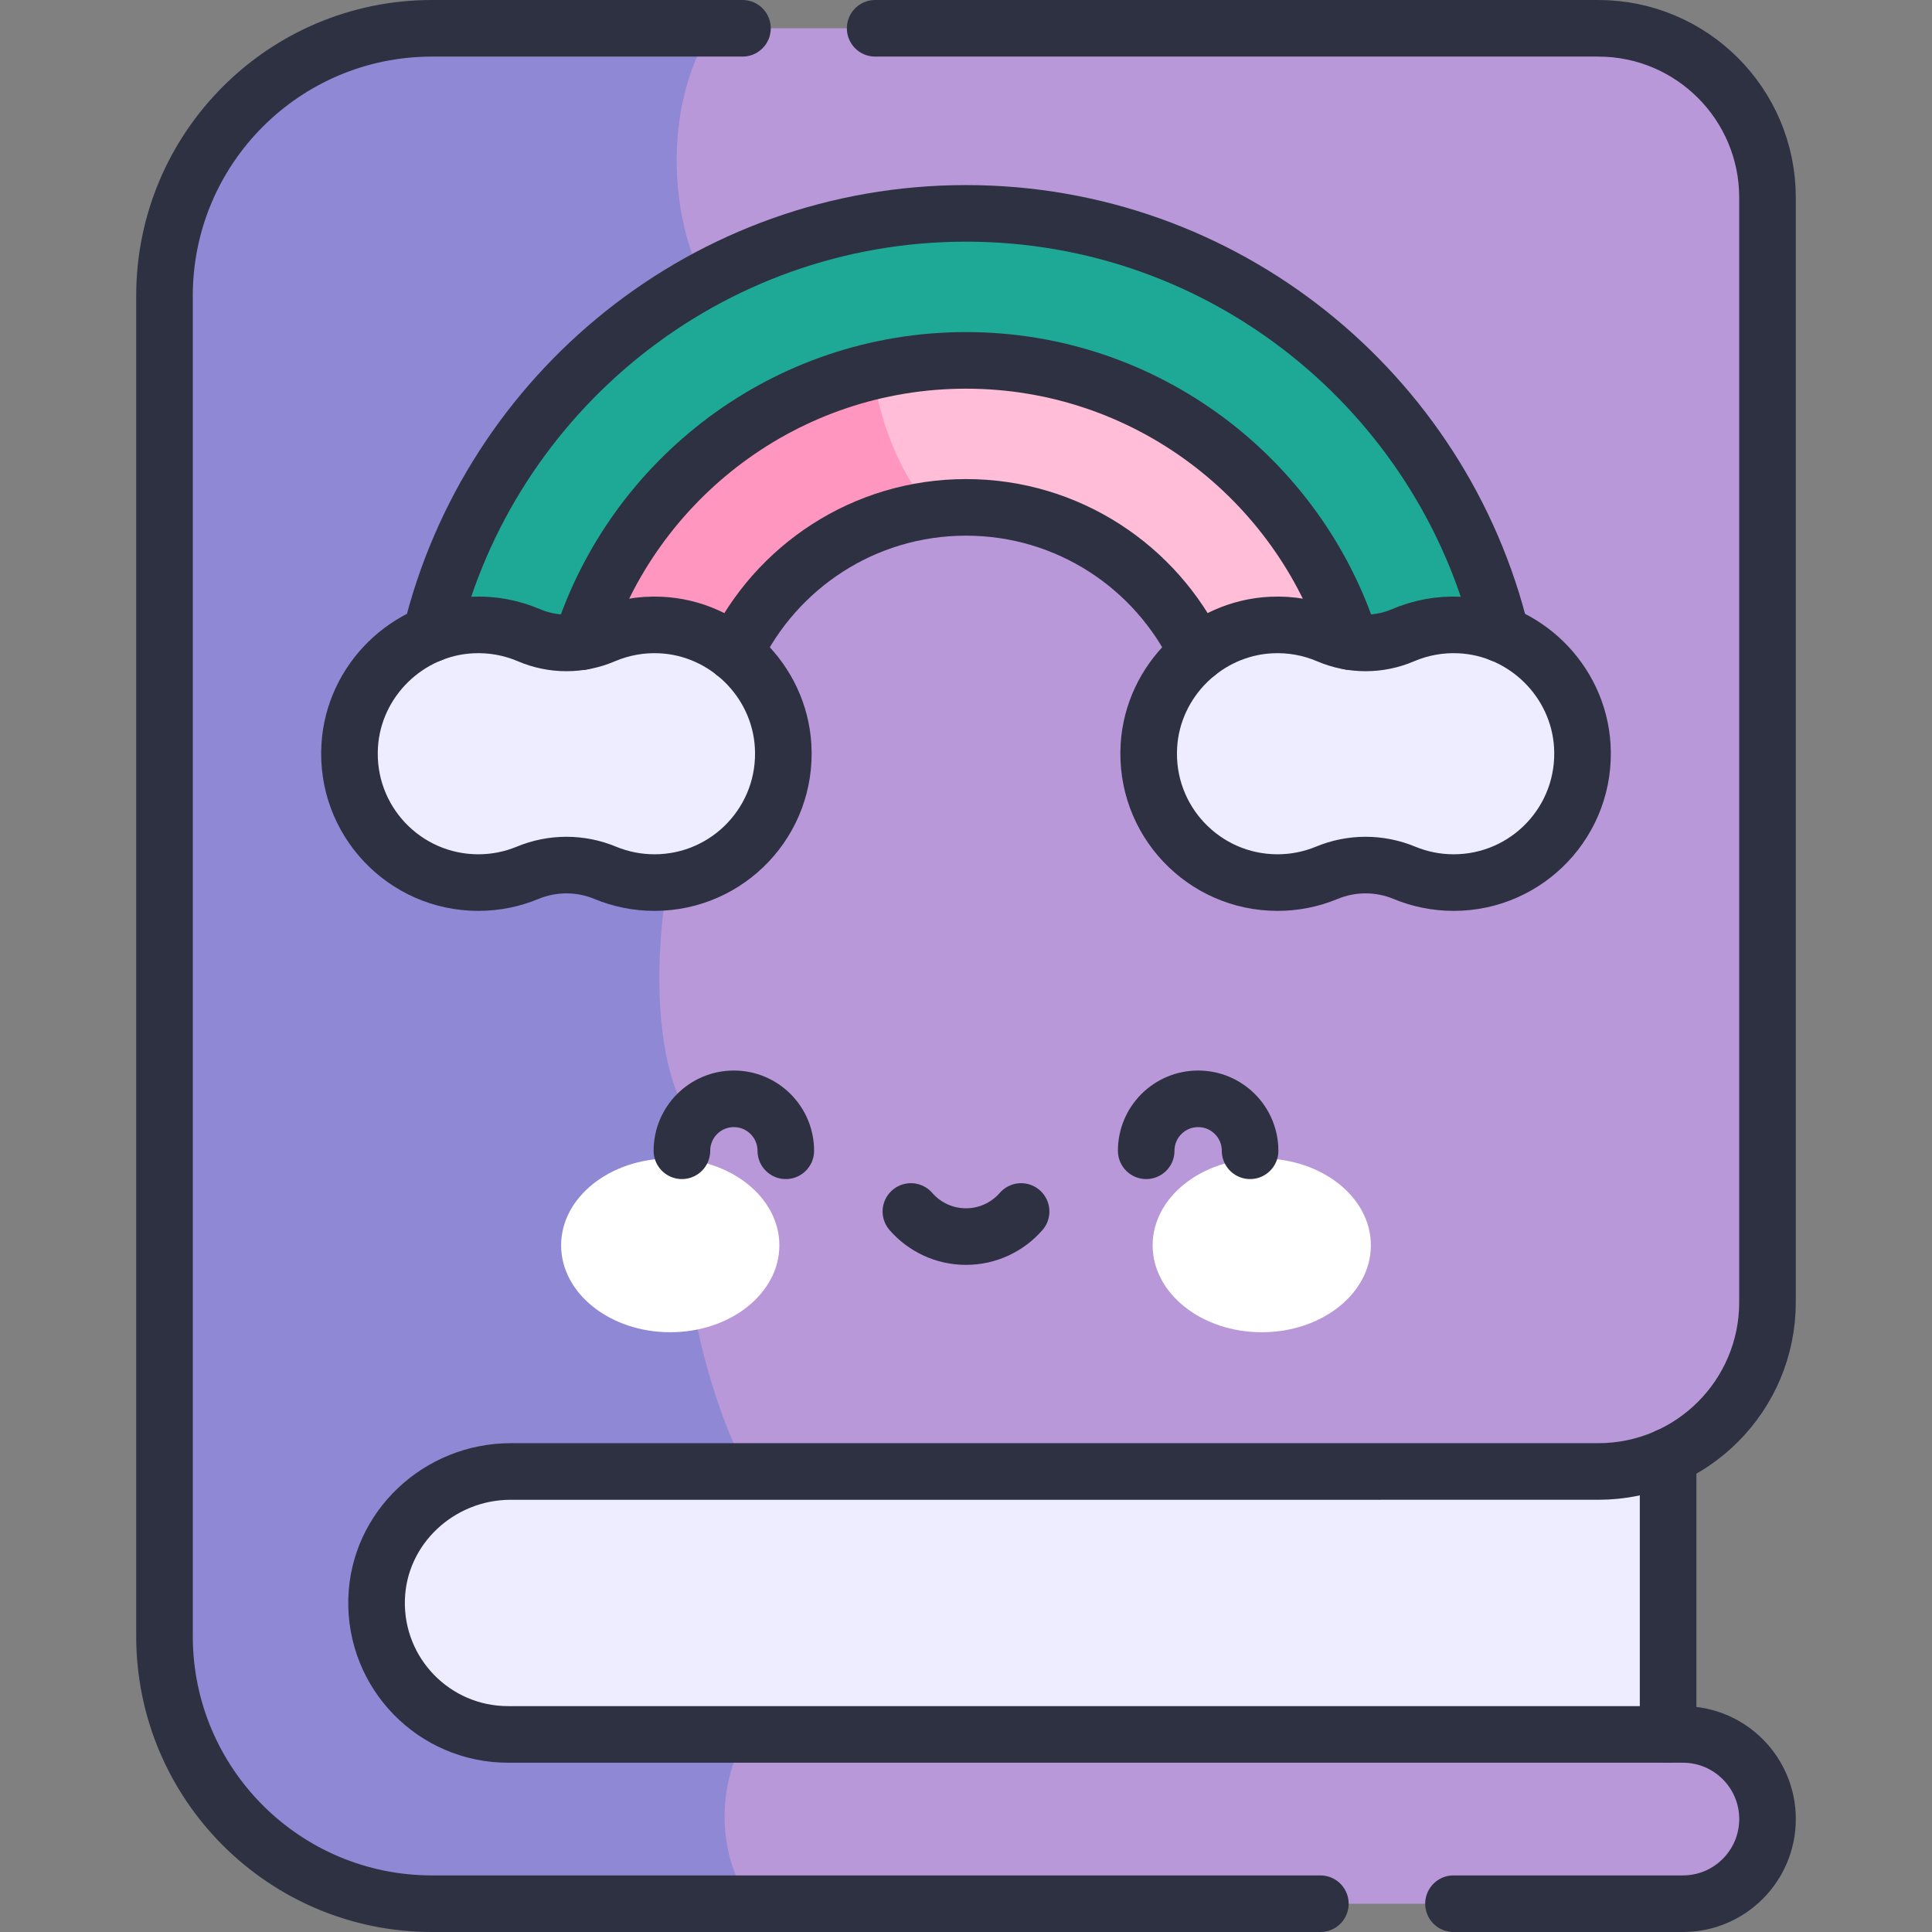 <?xml version="1.0" encoding="UTF-8"?><svg id="Layer_1" xmlns="http://www.w3.org/2000/svg" width="96" height="96" viewBox="0 0 96 96"><rect x="0" y="0" width="96" height="96" fill="#808080" stroke="none"/><path d="M15.828,69.608h67.059v19.983H15.828v-19.983Z" fill="#eeecff"/><path d="M87.826,9.817v54.889c0,4.645-3.766,8.411-8.411,8.411H25.378c-3.559,0-6.568,2.791-6.665,6.349-.101,3.691,2.861,6.716,6.529,6.716h58.379c2.323,0,4.206,1.883,4.206,4.206s-1.883,4.206-4.206,4.206H21.465c-7.34,0-13.291-5.951-13.291-13.291V14.697c0-7.34,5.951-13.291,13.291-13.291h57.951c4.645,0,8.411,3.766,8.411,8.411Z" fill="#b998da"/><path d="M37.373,94.594c-1.704-2.186-1.844-5.808-.259-8.412h-11.872c-3.669,0-6.631-3.024-6.529-6.716.097-3.558,3.106-6.349,6.665-6.349h11.765c-2.732-4.956-4.187-14.558-2.723-17.364-2.897-3.999-1.417-13.931.073-16.243l.316-12.198,1.355-11.498c-2.968-3.502-3.471-10.192-.79-14.408h-13.908c-7.34,0-13.291,5.951-13.291,13.291v66.605c0,7.34,5.951,13.291,13.291,13.291h15.909Z" fill="#8e88d5"/><path d="M33.304,66.198c2.995,0,5.422-1.933,5.422-4.318s-2.428-4.318-5.422-4.318-5.422,1.933-5.422,4.318,2.428,4.318,5.422,4.318Z" fill="#fff"/><path d="M62.696,66.198c2.995,0,5.422-1.933,5.422-4.318s-2.428-4.318-5.422-4.318-5.422,1.933-5.422,4.318,2.428,4.318,5.422,4.318Z" fill="#fff"/><path d="M35.254,37.957c0-7.039,5.706-12.746,12.746-12.746s12.746,5.707,12.746,12.746h7.305c3.492-9.308-3.676-22.143-20.051-22.143s-23.542,12.836-20.051,22.143h7.305Z" fill="#ffbdd7"/><path d="M43.172,16.217c-12.927,2.242-18.35,13.405-15.223,21.74h7.305c0-6.449,4.79-11.776,11.006-12.625-2.122-2.501-3.041-6.03-3.088-9.115Z" fill="#ff96c0"/><path d="M68.051,37.957c0-11.056-8.995-20.051-20.051-20.051s-20.051,8.995-20.051,20.051h-7.305c0-15.084,12.271-27.356,27.355-27.356s27.356,12.272,27.356,27.356h-7.305Z" fill="#1ea896"/><path d="M44.27,10.857c-13.326,1.825-23.626,13.281-23.626,27.1h7.305c0-9.457,6.582-17.405,15.405-19.506-.45-3.038-.051-5.984.916-7.594Z" fill="#1ea896"/><path d="M32.83,31.057c-.969-.047-1.937.127-2.829.509-.587.251-1.218.38-1.856.38s-1.269-.129-1.856-.38c-.892-.382-1.859-.557-2.829-.509-3.229.151-5.882,2.759-6.083,5.986-.232,3.722,2.718,6.812,6.39,6.812.866,0,1.691-.172,2.444-.484.613-.254,1.27-.386,1.933-.386s1.32.131,1.933.386c.775.32,1.605.485,2.444.484,3.672,0,6.622-3.091,6.39-6.812-.201-3.227-2.854-5.835-6.083-5.986ZM63.17,31.057c.969-.047,1.937.127,2.829.509.587.251,1.218.38,1.856.38s1.269-.129,1.856-.38c.892-.382,1.859-.557,2.829-.509,3.229.151,5.882,2.759,6.083,5.986.232,3.722-2.718,6.812-6.39,6.812-.866,0-1.691-.172-2.444-.484-.613-.254-1.27-.386-1.933-.386s-1.321.131-1.933.386c-.775.32-1.605.485-2.444.484-3.672,0-6.622-3.091-6.39-6.812.201-3.227,2.854-5.835,6.083-5.986Z" fill="#eeecff"/><path d="M43.486,1.406h35.929c4.645,0,8.411,3.766,8.411,8.411v54.889c0,4.645-3.766,8.411-8.411,8.411H25.378c-3.559,0-6.568,2.791-6.665,6.349-.101,3.691,2.861,6.716,6.529,6.716h58.379c2.323,0,4.206,1.883,4.206,4.206s-1.883,4.206-4.206,4.206h-11.398" fill="none" stroke="#2d3142" stroke-linecap="round" stroke-linejoin="round" stroke-width="2.812"/><path d="M65.608,94.594H21.465c-7.34,0-13.291-5.951-13.291-13.291V14.697c0-7.34,5.951-13.291,13.291-13.291h15.428" fill="none" stroke="#2d3142" stroke-linecap="round" stroke-linejoin="round" stroke-width="2.812"/><path d="M82.887,86.182v-13.814M32.83,31.057c-.969-.047-1.937.127-2.829.509-.587.251-1.218.38-1.856.38s-1.269-.129-1.856-.38c-.892-.382-1.859-.557-2.829-.509-3.229.151-5.882,2.759-6.083,5.986-.232,3.722,2.718,6.812,6.39,6.812.866,0,1.691-.172,2.444-.484.613-.254,1.27-.386,1.933-.386s1.32.131,1.933.386c.775.32,1.605.485,2.444.484,3.672,0,6.622-3.091,6.39-6.812-.201-3.227-2.854-5.835-6.083-5.986ZM63.17,31.057c.969-.047,1.937.127,2.829.509.587.251,1.218.38,1.856.38s1.269-.129,1.856-.38c.892-.382,1.859-.557,2.829-.509,3.229.151,5.882,2.759,6.083,5.986.232,3.722-2.718,6.812-6.39,6.812-.866,0-1.691-.172-2.444-.484-.613-.254-1.27-.386-1.933-.386s-1.321.131-1.933.386c-.775.32-1.605.485-2.444.484-3.672,0-6.622-3.091-6.39-6.812.201-3.227,2.854-5.835,6.083-5.986Z" fill="none" stroke="#2d3142" stroke-linecap="round" stroke-linejoin="round" stroke-width="2.812"/><path d="M28.89,31.887c2.578-8.098,10.17-13.98,19.11-13.98s16.532,5.883,19.11,13.98" fill="none" stroke="#2d3142" stroke-linecap="round" stroke-linejoin="round" stroke-width="2.812"/><path d="M74.584,31.502c-2.909-11.979-13.723-20.9-26.584-20.9s-23.675,8.921-26.584,20.9" fill="none" stroke="#2d3142" stroke-linecap="round" stroke-linejoin="round" stroke-width="2.812"/><path d="M36.502,32.451c2.055-4.283,6.431-7.24,11.498-7.24s9.443,2.957,11.498,7.24M39.046,57.181c0-1.425-1.156-2.581-2.581-2.581s-2.581,1.156-2.581,2.581M56.954,57.181c0-1.425,1.155-2.581,2.581-2.581s2.581,1.156,2.581,2.581M45.262,60.198c.666.764,1.645,1.247,2.738,1.247s2.072-.483,2.738-1.247" fill="none" stroke="#2d3142" stroke-linecap="round" stroke-linejoin="round" stroke-width="2.812"/></svg>